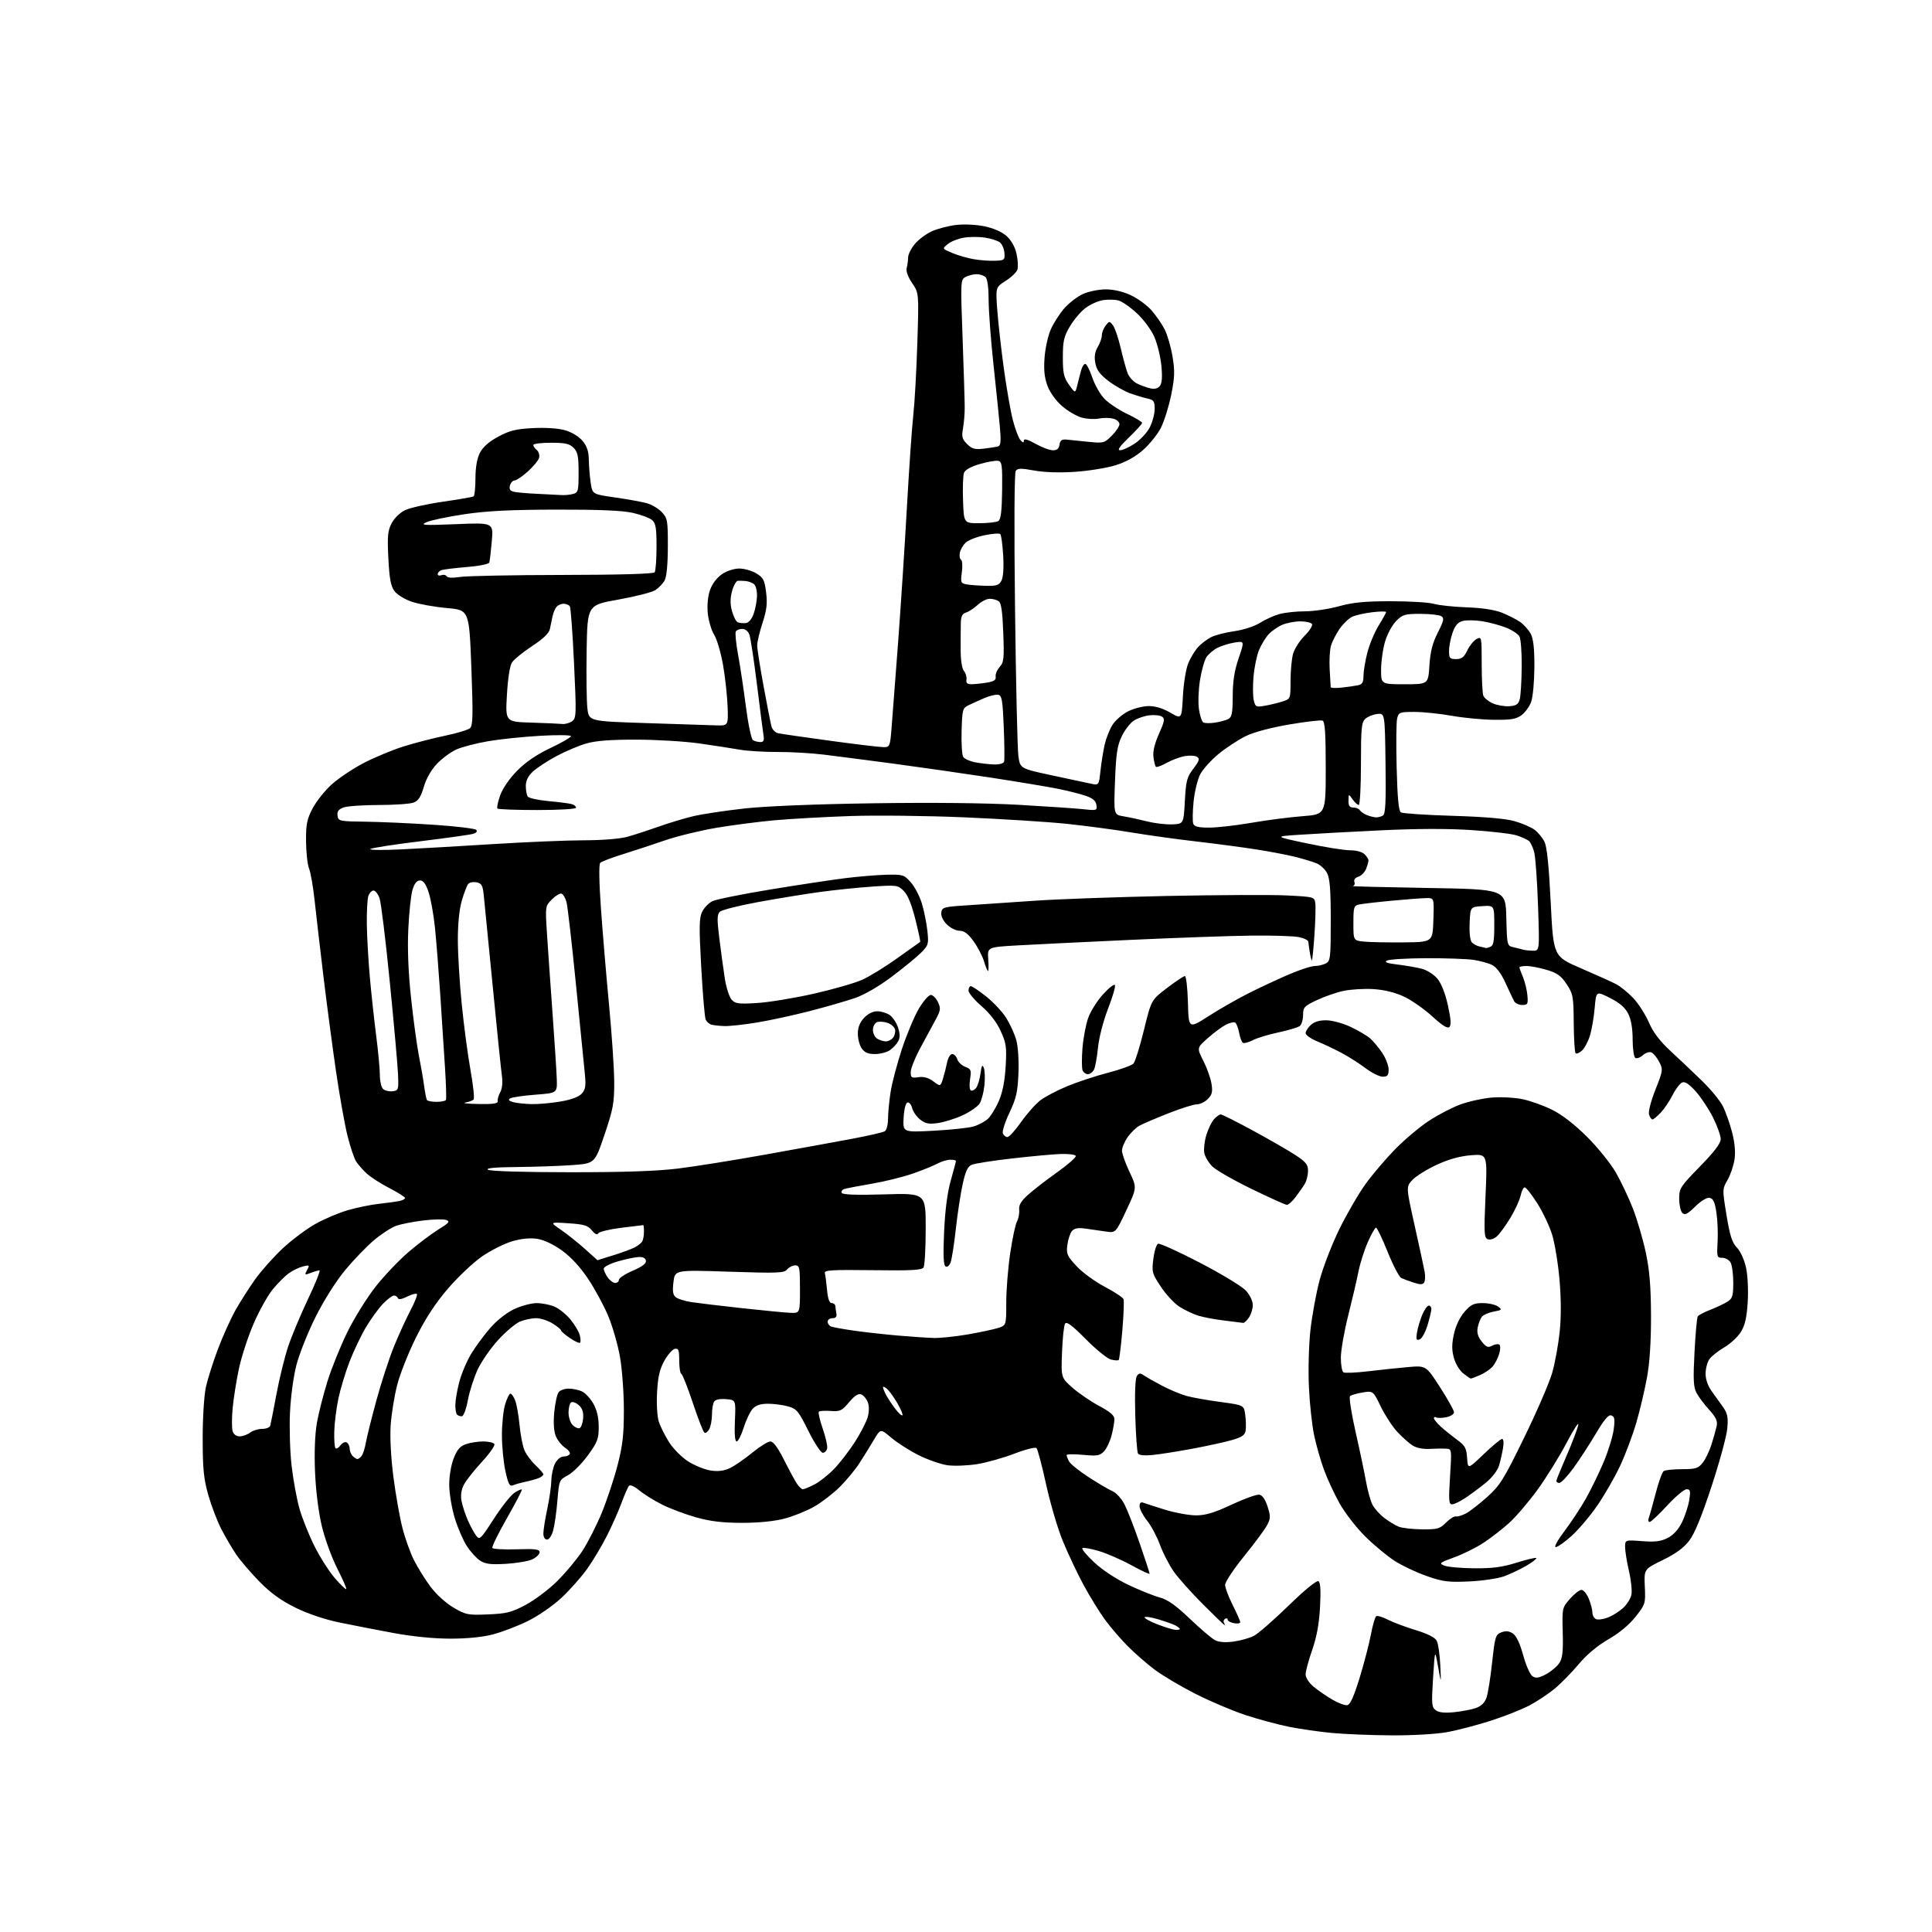 <?xml version="1.0" encoding="UTF-8" standalone="no"?>
<svg 
  version="1.1" 
  xmlns="http://www.w3.org/2000/svg" 
  xmlns:xlink="http://www.w3.org/1999/xlink" 
  xmlns:svg="http://www.w3.org/2000/svg"
  xmlns:rdf="http://www.w3.org/1999/02/22-rdf-syntax-ns#"
  xmlns:cc="http://creativecommons.org/ns#"
  xmlns:dc="http://purl.org/dc/elements/1.1/"
  viewBox="0 0 768 768"
  width="768"
  height="768"
>
<style>svg {background-color: white; }</style>"
<path stroke="none" fill="black" fill-rule="evenodd" d="M553.00,689.83C545.02,689.77 534.45,689.35 529.50,688.88C524.55,688.42 516.90,687.32 512.50,686.45C508.10,685.57 500.23,683.45 495.00,681.73C489.77,680.00 480.77,676.17 475.00,673.22C469.23,670.27 462.02,665.99 459.00,663.72C455.98,661.45 451.23,657.32 448.45,654.54C445.68,651.77 441.56,647.00 439.31,643.94C437.05,640.87 433.17,634.57 430.68,629.94C428.19,625.30 424.50,617.49 422.49,612.60C420.47,607.70 417.49,597.58 415.85,590.10C414.21,582.62 412.49,576.11 412.03,575.64C411.56,575.17 407.63,576.15 403.23,577.85C398.86,579.54 392.18,581.41 388.39,582.02C384.60,582.62 379.33,582.82 376.68,582.46C374.02,582.09 368.84,580.29 365.17,578.45C361.49,576.61 356.58,573.47 354.25,571.48C350.03,567.87 350.03,567.87 347.26,572.55C345.74,575.12 343.18,579.27 341.56,581.75C339.95,584.24 336.49,588.42 333.87,591.03C331.26,593.64 326.69,597.17 323.73,598.87C320.76,600.57 315.45,602.72 311.92,603.65C307.84,604.73 301.67,605.35 295.00,605.35C287.24,605.35 282.47,604.78 276.70,603.17C272.41,601.96 266.29,599.66 263.10,598.05C259.91,596.44 255.85,593.91 254.09,592.42C252.28,590.90 250.52,590.11 250.06,590.61C249.61,591.10 248.30,594.08 247.14,597.24C245.98,600.39 243.40,606.24 241.40,610.24C239.40,614.23 235.83,620.23 233.46,623.57C231.09,626.91 226.42,632.17 223.08,635.26C219.72,638.38 213.77,642.47 209.75,644.43C205.76,646.38 199.57,648.75 196.00,649.69C191.85,650.78 185.71,651.39 179.00,651.39C172.44,651.38 164.00,650.55 156.50,649.16C149.90,647.94 140.22,646.06 135.00,644.98C129.11,643.77 122.44,641.52 117.45,639.07C111.71,636.24 107.61,633.28 103.14,628.72C99.69,625.20 95.52,620.34 93.88,617.91C92.23,615.49 89.57,610.93 87.96,607.80C86.34,604.66 84.02,598.59 82.80,594.30C80.98,587.89 80.58,583.91 80.57,572.00C80.55,563.84 81.11,554.87 81.83,551.50C82.54,548.20 84.73,541.28 86.69,536.12C88.65,530.96 91.81,524.00 93.70,520.64C95.60,517.29 99.10,511.82 101.48,508.48C103.86,505.14 108.76,499.65 112.37,496.27C115.97,492.90 121.84,488.51 125.40,486.52C128.97,484.52 134.83,482.05 138.43,481.02C142.04,479.99 147.57,478.86 150.74,478.52C153.91,478.18 157.51,477.68 158.75,477.43C159.99,477.17 161.00,476.63 161.00,476.23C160.99,475.83 158.18,474.04 154.75,472.27C151.31,470.49 147.26,467.88 145.74,466.47C144.22,465.06 142.34,462.91 141.56,461.70C140.78,460.49 139.24,455.90 138.14,451.50C137.04,447.10 134.99,435.62 133.59,426.00C132.18,416.38 129.92,399.27 128.56,388.00C127.20,376.73 125.62,363.15 125.05,357.83C124.48,352.50 123.50,346.88 122.87,345.33C122.24,343.77 121.70,338.90 121.66,334.50C121.60,327.71 121.99,325.73 124.24,321.39C125.70,318.58 129.15,314.25 131.91,311.77C134.67,309.29 140.43,305.45 144.71,303.23C149.00,301.02 156.10,298.08 160.50,296.70C164.90,295.32 172.32,293.41 177.00,292.44C181.68,291.47 186.11,290.12 186.87,289.44C187.99,288.41 188.08,284.21 187.37,265.35C186.50,242.50 186.50,242.50 177.64,241.71C172.77,241.27 166.51,240.15 163.72,239.21C160.87,238.24 157.84,236.39 156.79,234.95C155.34,232.99 154.79,230.01 154.38,221.95C153.93,213.10 154.13,210.97 155.68,208.00C156.71,206.01 159.01,203.77 161.00,202.81C162.93,201.87 169.68,200.36 176.00,199.45C182.32,198.53 187.84,197.58 188.25,197.33C188.66,197.09 189.00,193.87 189.00,190.19C189.00,185.81 189.61,182.31 190.75,180.05C191.92,177.73 194.31,175.61 198.00,173.61C202.50,171.16 205.00,170.54 211.76,170.18C216.75,169.92 221.82,170.25 224.54,171.01C227.24,171.77 230.05,173.46 231.53,175.21C233.35,177.38 234.02,179.39 234.07,182.83C234.11,185.40 234.45,189.52 234.82,191.98C235.50,196.46 235.50,196.46 244.39,197.73C249.29,198.43 254.94,199.45 256.96,199.99C258.98,200.53 261.73,202.14 263.07,203.57C265.35,206.00 265.50,206.86 265.48,217.33C265.46,224.42 264.99,229.32 264.19,230.75C263.50,231.99 261.85,233.71 260.53,234.57C259.21,235.44 252.59,237.13 245.81,238.34C233.50,240.53 233.50,240.53 233.20,258.51C233.03,268.41 233.17,278.80 233.50,281.60C234.11,286.70 234.11,286.70 256.80,287.44C269.29,287.85 281.75,288.25 284.50,288.34C289.50,288.50 289.50,288.50 289.24,281.00C289.10,276.88 288.30,269.48 287.46,264.57C286.62,259.65 285.02,254.15 283.90,252.34C282.78,250.52 281.63,246.67 281.35,243.77C281.04,240.51 281.39,236.97 282.26,234.50C283.12,232.08 284.99,229.61 286.99,228.25C288.91,226.94 291.80,226.00 293.90,226.00C295.88,226.01 298.93,226.88 300.67,227.94C303.43,229.62 303.93,230.60 304.54,235.49C305.09,239.91 304.79,242.49 303.12,247.58C301.96,251.13 301.00,255.17 301.00,256.55C301.00,257.93 302.13,265.17 303.51,272.63C304.89,280.10 306.28,287.29 306.62,288.61C306.96,289.97 308.15,291.22 309.36,291.48C310.54,291.73 319.84,293.08 330.04,294.47C340.24,295.86 349.75,297.00 351.18,297.00C353.72,297.00 353.81,296.77 354.42,289.25C354.77,284.99 355.93,269.80 357.00,255.50C358.07,241.20 359.66,216.90 360.52,201.50C361.38,186.10 362.52,169.68 363.05,165.00C363.58,160.32 364.30,147.50 364.65,136.50C365.29,116.50 365.29,116.50 362.59,112.53C360.91,110.06 360.09,107.78 360.43,106.53C360.73,105.41 360.98,103.52 360.99,102.33C360.99,101.13 362.22,98.70 363.72,96.92C365.21,95.15 368.28,92.88 370.55,91.88C372.81,90.88 377.12,89.77 380.12,89.42C383.23,89.05 388.09,89.29 391.38,89.97C394.98,90.72 398.29,92.18 400.14,93.84C402.00,95.51 403.47,98.13 404.08,100.87C404.62,103.27 404.79,106.10 404.45,107.15C404.12,108.21 402.02,110.22 399.80,111.63C395.76,114.18 395.76,114.18 396.44,123.34C396.82,128.38 397.99,138.80 399.04,146.50C400.10,154.20 401.71,163.43 402.63,167.00C403.55,170.57 404.91,174.16 405.65,174.96C406.67,176.07 407.00,176.11 407.00,175.13C407.00,174.25 408.49,174.66 411.63,176.41C414.17,177.84 417.29,179.00 418.56,179.00C420.18,179.00 420.95,178.34 421.18,176.75C421.43,175.02 422.08,174.56 424.00,174.75C425.38,174.88 429.29,175.28 432.69,175.63C438.64,176.24 439.01,176.14 441.94,173.21C443.63,171.53 445.00,169.45 445.00,168.60C445.00,167.74 443.86,166.75 442.46,166.40C441.07,166.05 438.53,166.04 436.83,166.38C435.12,166.73 432.08,166.56 430.06,166.02C428.04,165.47 424.54,163.44 422.28,161.50C419.84,159.42 417.46,156.15 416.44,153.49C415.20,150.22 414.86,147.17 415.22,142.24C415.48,138.51 416.60,133.43 417.71,130.93C418.81,128.44 421.23,124.66 423.10,122.54C424.96,120.42 428.29,117.87 430.49,116.86C432.70,115.86 436.75,115.04 439.50,115.03C442.66,115.02 446.34,115.88 449.51,117.35C452.26,118.63 455.97,121.34 457.75,123.37C459.53,125.40 461.88,128.80 462.97,130.94C464.06,133.08 465.47,137.95 466.10,141.76C467.06,147.56 466.97,150.05 465.56,157.00C464.63,161.57 462.80,167.43 461.49,170.03C460.17,172.62 456.98,176.61 454.40,178.88C451.30,181.60 447.56,183.67 443.41,184.96C439.94,186.03 432.70,187.20 427.31,187.56C421.17,187.97 415.11,187.77 411.10,187.04C405.91,186.08 404.53,186.11 403.78,187.18C403.21,187.98 403.10,209.52 403.49,242.00C403.84,271.43 404.44,297.75 404.82,300.49C405.50,305.49 405.50,305.49 418.00,308.18C424.88,309.66 431.92,311.17 433.67,311.53C436.83,312.19 436.83,312.19 437.46,306.35C437.81,303.13 438.56,298.48 439.12,296.00C439.69,293.52 441.06,290.02 442.18,288.22C443.29,286.41 446.07,283.98 448.35,282.81C450.63,281.64 454.36,280.68 456.63,280.67C459.29,280.67 462.35,281.60 465.24,283.30C469.73,285.93 469.73,285.93 470.23,276.71C470.52,271.41 471.44,265.81 472.41,263.51C473.34,261.32 475.09,258.47 476.30,257.17C477.51,255.87 479.80,254.14 481.38,253.31C482.97,252.49 487.14,251.40 490.65,250.91C494.34,250.38 498.64,248.99 500.85,247.59C502.95,246.27 506.43,244.70 508.58,244.10C510.74,243.50 515.32,243.01 518.76,243.01C522.21,243.00 528.27,242.10 532.24,241.00C537.82,239.45 542.53,239.00 552.99,239.00C560.43,239.00 568.09,239.47 570.01,240.04C571.93,240.61 577.77,241.23 583.00,241.42C589.05,241.63 594.13,242.41 597.00,243.54C599.48,244.53 602.74,246.19 604.27,247.24C605.79,248.30 607.70,250.45 608.52,252.03C609.56,254.05 609.98,257.95 609.94,265.20C609.91,270.87 609.35,277.03 608.69,278.91C608.04,280.78 606.31,283.19 604.86,284.27C602.71,285.86 600.69,286.20 593.86,286.13C589.26,286.08 581.67,285.36 577.00,284.52C572.33,283.69 565.70,283.00 562.27,283.00C556.41,283.00 556.00,283.15 555.39,285.57C555.04,286.98 554.95,295.79 555.19,305.15C555.51,317.43 555.99,322.37 556.90,322.94C557.60,323.37 566.80,323.98 577.34,324.30C589.91,324.67 598.38,325.39 601.97,326.40C604.97,327.24 608.57,328.78 609.97,329.81C611.36,330.84 613.15,332.99 613.94,334.59C614.94,336.60 615.71,344.11 616.44,358.84C617.50,380.19 617.50,380.19 628.50,384.93C634.55,387.54 640.85,390.38 642.50,391.25C644.15,392.12 647.15,394.56 649.17,396.67C651.19,398.78 654.00,403.13 655.41,406.34C657.21,410.45 659.80,413.87 664.11,417.84C667.48,420.95 673.07,426.25 676.52,429.60C679.98,432.96 683.72,437.48 684.83,439.66C685.94,441.84 687.59,446.50 688.51,450.02C689.60,454.25 689.94,457.95 689.49,460.92C689.12,463.40 687.87,467.07 686.72,469.07C684.64,472.68 684.64,472.83 686.32,483.06C687.66,491.26 688.52,493.94 690.47,495.97C691.90,497.46 693.40,500.78 694.09,503.97C694.75,507.04 695.03,513.01 694.74,517.66C694.36,523.75 693.66,526.82 692.03,529.46C690.82,531.42 687.83,534.19 685.40,535.61C682.96,537.04 680.30,539.16 679.48,540.33C678.67,541.49 678.00,544.08 678.00,546.07C678.00,548.36 678.92,550.96 680.48,553.10C681.85,554.97 683.90,557.85 685.05,559.50C686.74,561.94 687.03,563.52 686.61,567.94C686.34,570.93 683.53,581.24 680.37,590.84C676.48,602.70 673.64,609.63 671.52,612.41C669.36,615.26 666.15,617.61 660.97,620.14C653.52,623.77 653.52,623.77 653.84,630.69C654.15,637.46 654.07,637.73 650.16,642.68C647.63,645.88 643.65,649.19 639.38,651.64C635.01,654.15 630.82,657.66 627.55,661.54C624.77,664.85 620.49,669.22 618.03,671.25C615.58,673.29 611.08,676.28 608.03,677.90C604.99,679.52 598.00,682.29 592.50,684.05C587.00,685.81 579.13,687.86 575.00,688.59C570.76,689.35 561.19,689.89 553.00,689.83zM578.00,680.63C581.02,680.32 584.93,679.58 586.68,678.97C588.81,678.22 590.20,676.86 590.91,674.84C591.49,673.18 592.50,666.87 593.15,660.82C594.27,650.55 594.51,649.76 596.81,648.88C598.58,648.21 599.88,648.34 601.39,649.34C602.77,650.25 604.19,653.25 605.50,658.01C606.62,662.09 608.26,665.77 609.24,666.38C610.57,667.22 611.81,667.02 614.61,665.51C616.61,664.43 618.97,662.44 619.86,661.09C621.12,659.17 621.42,656.49 621.21,648.88C620.96,639.22 620.98,639.09 624.08,635.56C625.80,633.60 627.86,632.00 628.65,632.00C629.45,632.00 630.75,633.56 631.55,635.47C632.35,637.38 633.00,639.86 633.00,641.00C633.00,642.13 633.68,643.32 634.52,643.65C635.35,643.97 637.49,643.65 639.27,642.95C641.05,642.25 643.72,640.56 645.20,639.20C646.69,637.84 648.17,635.49 648.50,633.99C648.83,632.48 648.40,628.24 647.55,624.57C646.70,620.89 646.00,616.58 646.00,615.00C646.00,612.12 646.00,612.12 652.75,612.63C658.05,613.02 660.25,612.74 663.00,611.32C665.30,610.12 667.25,607.95 668.67,605.00C669.87,602.52 671.14,598.59 671.51,596.25C672.08,592.63 671.92,592.00 670.44,592.00C669.48,592.00 666.00,594.92 662.70,598.50C659.41,602.08 656.28,605.00 655.75,605.00C655.22,605.00 655.08,604.24 655.44,603.30C655.80,602.37 657.02,597.98 658.17,593.55C659.31,589.12 660.75,585.17 661.37,584.77C661.99,584.36 665.28,584.02 668.68,584.02C674.10,584.00 675.10,583.69 676.87,581.44C677.97,580.04 679.54,576.77 680.35,574.19C681.16,571.61 682.08,568.33 682.39,566.91C682.83,564.89 682.18,563.45 679.42,560.41C677.47,558.26 675.21,555.24 674.39,553.70C673.17,551.41 673.02,548.45 673.59,537.53C673.97,530.18 674.56,523.76 674.89,523.26C675.23,522.77 677.52,521.57 680.00,520.61C682.48,519.64 685.51,518.20 686.75,517.40C688.68,516.16 689.00,515.08 689.00,509.91C689.00,506.59 688.53,503.00 687.96,501.93C687.40,500.87 685.91,500.00 684.67,500.00C682.52,500.00 682.42,499.68 682.77,493.75C682.97,490.31 682.76,485.03 682.30,482.01C681.68,477.86 681.03,476.44 679.63,476.17C678.51,475.95 676.24,477.31 673.89,479.61C670.78,482.65 669.75,483.15 668.75,482.15C668.06,481.46 667.50,478.93 667.50,476.52C667.50,472.39 667.96,471.68 675.75,463.70C681.56,457.74 684.00,454.52 684.00,452.78C684.00,451.43 682.64,447.59 680.97,444.25C679.30,440.92 676.23,436.27 674.15,433.92C671.54,430.98 669.85,429.84 668.73,430.28C667.83,430.62 666.12,432.84 664.94,435.20C663.75,437.57 661.62,440.74 660.20,442.25C658.79,443.76 657.29,445.00 656.88,445.00C656.47,445.00 655.86,444.13 655.52,443.07C655.17,441.95 656.23,437.78 658.04,433.19C661.08,425.51 661.13,425.15 659.54,422.08C658.64,420.33 657.23,418.64 656.41,418.33C655.59,418.01 654.07,418.53 653.03,419.48C651.98,420.42 650.65,420.90 650.06,420.54C649.48,420.18 649.00,416.87 649.00,413.19C649.00,408.82 648.39,405.28 647.25,403.00C646.02,400.53 643.88,398.68 640.00,396.71C634.50,393.92 634.50,393.92 633.91,400.71C633.59,404.44 632.73,409.41 632.01,411.73C631.28,414.06 629.86,416.72 628.84,417.64C627.82,418.57 626.69,419.02 626.33,418.66C625.96,418.30 625.63,412.91 625.58,406.68C625.51,396.09 625.32,395.09 622.76,391.22C620.55,387.88 619.03,386.79 614.83,385.54C611.98,384.69 608.37,384.00 606.82,384.00C605.27,384.00 604.00,384.24 604.00,384.53C604.00,384.82 604.64,386.58 605.41,388.44C606.19,390.30 606.98,393.55 607.16,395.66C607.47,399.14 607.27,399.50 605.11,399.50C603.79,399.50 602.35,398.82 601.90,398.00C601.45,397.18 599.90,393.91 598.46,390.73C596.80,387.07 594.87,384.47 593.17,383.61C591.70,382.87 588.32,381.94 585.65,381.55C582.98,381.17 574.52,380.87 566.84,380.90C559.17,380.94 552.18,381.36 551.31,381.85C550.18,382.48 551.41,382.94 555.61,383.43C558.85,383.82 563.15,384.56 565.18,385.09C567.20,385.61 569.98,387.38 571.36,389.01C572.93,390.89 574.49,394.80 575.55,399.58C576.74,404.95 576.93,407.47 576.17,408.23C575.42,408.98 573.41,407.75 569.30,403.98C566.11,401.06 561.02,397.53 558.00,396.12C554.42,394.47 550.19,393.44 545.86,393.18C542.21,392.96 536.89,393.29 534.04,393.90C531.19,394.51 526.41,396.17 523.43,397.58C518.47,399.92 518.00,400.43 518.00,403.45C518.00,405.27 517.42,407.23 516.72,407.82C516.01,408.40 512.23,409.55 508.31,410.37C504.39,411.19 499.78,412.58 498.06,413.47C496.35,414.36 494.56,414.84 494.08,414.55C493.61,414.26 492.93,412.46 492.57,410.55C492.22,408.63 491.50,406.81 490.99,406.49C490.48,406.18 488.80,406.57 487.27,407.36C485.73,408.15 482.51,410.55 480.11,412.68C475.74,416.56 475.74,416.56 478.35,421.70C479.78,424.52 481.24,428.62 481.59,430.81C482.10,434.05 481.83,435.17 480.11,436.89C478.95,438.05 476.97,439.00 475.72,439.00C474.46,439.00 469.40,440.60 464.47,442.55C459.53,444.50 454.38,446.70 453.00,447.45C451.62,448.19 449.49,450.26 448.25,452.05C447.01,453.83 446.00,456.24 446.00,457.40C446.00,458.55 447.34,462.34 448.98,465.81C451.97,472.11 451.97,472.11 447.73,481.13C443.50,490.15 443.50,490.15 439.50,489.54C437.30,489.21 433.67,488.69 431.44,488.38C428.49,487.98 427.04,488.25 426.10,489.38C425.40,490.23 424.58,492.69 424.29,494.86C423.82,498.41 424.17,499.22 427.91,503.28C430.19,505.76 435.22,509.44 439.09,511.48C442.96,513.51 446.35,515.75 446.62,516.44C446.88,517.14 446.67,522.76 446.14,528.93C445.61,535.11 444.96,540.37 444.70,540.63C444.45,540.89 443.06,540.80 441.62,540.44C440.18,540.08 435.67,536.42 431.61,532.32C426.17,526.83 423.99,525.20 423.38,526.17C422.92,526.90 422.38,532.03 422.17,537.57C421.79,547.64 421.79,547.64 426.35,551.66C428.86,553.87 433.63,557.12 436.96,558.90C441.26,561.19 443.00,562.69 443.00,564.12C443.00,565.22 442.51,568.08 441.90,570.47C441.30,572.87 439.95,575.75 438.90,576.88C437.22,578.68 436.21,578.85 430.50,578.32C426.92,577.98 424.00,578.03 424.00,578.42C424.00,578.81 424.44,579.96 424.98,580.96C425.52,581.97 429.01,584.77 432.73,587.18C436.45,589.60 440.72,592.10 442.21,592.75C443.73,593.40 445.85,595.74 447.04,598.07C448.20,600.35 450.92,607.34 453.08,613.60C455.23,619.86 457.00,625.25 457.00,625.58C457.00,625.91 453.72,624.38 449.71,622.18C445.70,619.98 439.81,617.42 436.63,616.50C433.45,615.57 430.58,615.09 430.24,615.43C429.90,615.77 432.03,618.31 434.98,621.07C438.14,624.04 443.65,627.68 448.42,629.95C452.86,632.07 458.48,634.33 460.89,634.98C464.14,635.85 467.28,638.05 472.92,643.42C477.11,647.42 481.61,651.26 482.91,651.95C484.48,652.79 486.97,653.00 490.30,652.56C493.06,652.19 496.70,651.17 498.41,650.30C500.11,649.42 506.32,644.01 512.22,638.27C518.70,631.97 523.40,628.13 524.10,628.56C524.91,629.06 525.09,632.17 524.73,638.89C524.36,645.57 523.40,650.77 521.60,655.93C520.17,660.01 519.00,664.36 519.00,665.59C519.00,666.86 520.33,668.94 522.09,670.42C523.79,671.85 527.15,674.17 529.56,675.59C531.97,677.00 534.69,678.01 535.60,677.83C536.74,677.60 538.24,674.25 540.47,666.98C542.24,661.20 544.26,653.43 544.96,649.72C545.66,646.01 546.61,642.74 547.08,642.45C547.55,642.16 549.64,642.80 551.73,643.86C553.82,644.93 558.79,646.79 562.78,648.00C567.45,649.42 570.42,650.92 571.10,652.19C571.69,653.29 572.33,657.63 572.53,661.84C572.89,669.50 572.89,669.50 571.65,662.50C570.40,655.50 570.40,655.50 569.67,666.99C569.01,677.36 569.11,678.61 570.72,679.83C571.95,680.76 574.20,681.00 578.00,680.63zM467.25,647.89C468.21,647.95 469.00,647.79 469.00,647.54C469.00,647.28 468.21,646.65 467.25,646.14C466.29,645.63 463.14,644.51 460.25,643.66C457.36,642.81 455.00,642.48 455.00,642.93C455.00,643.38 457.36,644.66 460.25,645.76C463.14,646.87 466.29,647.83 467.25,647.89zM486.79,646.00C486.61,646.00 482.75,642.29 478.22,637.75C473.68,633.21 468.46,627.37 466.63,624.78C464.79,622.18 462.32,617.40 461.14,614.15C459.95,610.91 457.64,606.56 455.99,604.49C454.35,602.42 453.00,599.84 453.00,598.76C453.00,597.40 453.48,596.97 454.53,597.37C455.38,597.70 459.31,598.96 463.28,600.18C467.25,601.39 472.75,602.39 475.50,602.38C479.29,602.37 482.72,601.33 489.64,598.09C494.67,595.74 499.62,593.97 500.64,594.16C501.83,594.39 503.00,596.10 503.89,598.91C505.13,602.83 505.10,603.65 503.61,606.41C502.69,608.11 498.58,613.65 494.47,618.72C490.36,623.79 487.00,628.87 487.00,630.00C487.00,631.13 488.35,634.73 490.00,638.00C491.65,641.27 493.00,644.34 493.00,644.83C493.00,645.32 491.88,645.51 490.50,645.24C489.12,644.98 488.00,644.34 488.00,643.82C488.00,643.31 487.54,643.16 486.98,643.51C486.42,643.86 486.23,644.56 486.54,645.07C486.86,645.58 486.97,646.00 486.79,646.00zM194.00,641.75C201.39,641.44 203.35,640.95 208.98,637.95C212.55,636.05 218.19,631.80 221.52,628.50C224.86,625.20 229.35,619.80 231.51,616.50C233.67,613.20 237.12,606.42 239.18,601.44C241.23,596.45 244.06,587.96 245.46,582.58C247.51,574.66 248.00,570.42 248.00,560.52C248.00,553.78 247.31,544.31 246.47,539.49C245.63,534.67 243.53,527.34 241.82,523.21C240.10,519.08 236.48,512.40 233.78,508.36C230.59,503.60 226.92,499.62 223.33,497.05C219.91,494.60 216.16,492.85 213.50,492.45C210.71,492.03 207.24,492.37 203.64,493.42C200.58,494.31 195.25,496.97 191.79,499.33C188.33,501.69 182.23,507.42 178.23,512.06C173.17,517.92 169.28,523.84 165.45,531.49C162.43,537.55 159.03,546.10 157.90,550.50C156.77,554.90 155.60,562.10 155.30,566.50C154.97,571.36 155.40,579.46 156.39,587.14C157.29,594.09 158.89,603.16 159.95,607.29C161.00,611.43 163.07,617.21 164.54,620.15C166.02,623.09 168.98,627.86 171.14,630.75C173.41,633.78 177.26,637.28 180.28,639.05C185.19,641.92 186.01,642.09 194.00,641.75zM137.64,631.69C137.86,631.47 136.26,627.80 134.08,623.53C131.90,619.27 129.13,611.67 127.93,606.64C126.60,601.06 125.55,592.68 125.23,585.13C124.91,577.37 125.19,570.11 125.97,565.63C126.66,561.71 128.56,554.23 130.20,549.00C131.83,543.77 135.41,534.96 138.14,529.40C140.88,523.85 145.95,515.72 149.41,511.33C152.88,506.95 158.81,500.74 162.60,497.52C166.39,494.31 171.70,490.32 174.39,488.66C178.51,486.13 178.99,485.54 177.39,484.96C176.35,484.59 172.26,484.67 168.29,485.15C164.33,485.63 159.49,486.58 157.54,487.26C155.59,487.94 151.59,490.52 148.66,493.00C145.73,495.48 140.56,500.84 137.18,504.92C133.56,509.29 128.75,516.91 125.49,523.42C122.44,529.51 119.01,538.10 117.86,542.50C116.66,547.11 115.56,555.21 115.27,561.62C114.99,567.73 115.28,577.26 115.93,582.79C116.57,588.32 117.97,595.91 119.03,599.67C120.09,603.43 122.76,610.10 124.95,614.50C127.14,618.90 130.80,624.66 133.08,627.30C135.37,629.94 137.42,631.91 137.64,631.69zM584.00,628.65C575.70,629.02 573.57,628.75 567.16,626.51C563.13,625.10 557.42,622.41 554.47,620.53C551.53,618.64 546.24,614.27 542.73,610.80C539.20,607.32 534.61,601.39 532.47,597.56C530.35,593.74 527.55,587.69 526.25,584.11C524.95,580.53 523.21,574.43 522.39,570.55C521.56,566.67 520.63,558.10 520.32,551.50C520.00,544.83 520.26,534.80 520.89,528.94C521.53,523.13 523.17,514.13 524.55,508.94C525.93,503.75 529.49,494.55 532.46,488.50C535.43,482.45 540.15,474.35 542.95,470.50C545.74,466.65 551.06,460.42 554.76,456.66C558.47,452.90 564.42,447.90 568.00,445.55C571.58,443.19 577.20,440.27 580.50,439.05C583.80,437.84 589.42,436.60 593.00,436.30C596.57,436.00 602.07,436.29 605.22,436.94C608.37,437.59 613.71,439.51 617.09,441.20C621.00,443.16 626.02,447.05 630.87,451.89C635.07,456.08 640.20,462.43 642.27,466.00C644.34,469.57 647.43,476.10 649.14,480.50C650.85,484.90 653.14,492.77 654.25,498.00C655.74,505.07 656.26,511.46 656.30,523.00C656.33,533.19 655.79,541.58 654.72,547.50C653.82,552.45 651.91,560.55 650.48,565.49C649.04,570.44 646.13,578.19 644.01,582.72C641.89,587.25 637.79,594.36 634.91,598.53C632.03,602.70 627.45,608.11 624.73,610.55C622.01,613.00 619.18,615.00 618.43,615.00C617.66,615.00 619.18,612.23 621.97,608.54C624.65,604.99 628.51,599.12 630.54,595.50C632.57,591.87 635.69,585.42 637.49,581.16C639.28,576.91 641.07,571.14 641.45,568.35C642.02,564.22 641.86,563.16 640.58,562.67C639.42,562.23 637.82,564.09 634.44,569.78C631.92,574.03 627.91,580.20 625.52,583.50C623.13,586.80 620.57,589.50 619.84,589.50C619.10,589.50 618.59,589.05 618.71,588.50C618.82,587.95 620.67,583.45 622.81,578.50C624.96,573.55 627.01,568.15 627.37,566.50C627.73,564.85 625.65,568.01 622.76,573.52C619.87,579.03 614.62,587.48 611.11,592.30C607.59,597.13 602.53,603.04 599.86,605.44C597.19,607.84 592.64,611.37 589.75,613.27C586.86,615.18 581.63,617.78 578.12,619.05C572.25,621.18 571.93,621.44 574.12,622.35C575.43,622.90 580.77,623.38 586.00,623.42C593.30,623.48 597.20,622.97 602.86,621.19C606.90,619.92 610.42,619.09 610.68,619.35C610.94,619.61 609.19,620.97 606.80,622.38C604.40,623.79 600.42,625.67 597.97,626.58C595.51,627.48 589.23,628.41 584.00,628.65zM201.15,621.65C195.09,622.00 192.95,621.74 190.87,620.39C189.42,619.45 187.04,616.84 185.58,614.59C184.12,612.34 181.96,607.35 180.78,603.50C179.61,599.65 178.62,593.80 178.58,590.50C178.54,586.97 179.25,582.58 180.31,579.83C181.69,576.25 182.83,574.91 185.20,574.08C186.90,573.49 190.00,573.00 192.09,573.00C194.18,573.00 196.17,573.46 196.52,574.03C196.87,574.60 194.64,577.78 191.57,581.10C188.50,584.42 185.27,588.51 184.40,590.19C183.36,592.21 183.04,594.40 183.46,596.66C183.82,598.54 184.94,601.98 185.95,604.29C186.97,606.61 188.46,609.37 189.27,610.44C190.66,612.27 191.06,611.89 196.31,603.75C199.37,599.01 203.04,594.37 204.47,593.43C205.89,592.49 207.23,591.90 207.43,592.11C207.63,592.33 204.97,597.45 201.51,603.50C198.06,609.55 195.45,614.87 195.72,615.33C196.00,615.79 200.33,616.03 205.36,615.87C212.80,615.63 214.50,615.85 214.50,617.03C214.50,617.82 213.22,619.09 211.65,619.84C210.09,620.59 205.36,621.40 201.15,621.65zM217.46,612.00C216.58,612.00 216.00,611.03 216.00,609.57C216.00,608.23 216.70,603.84 217.55,599.82C218.41,595.79 219.13,590.70 219.17,588.50C219.20,586.30 219.86,583.26 220.64,581.75C221.44,580.20 222.89,579.00 223.97,579.00C225.02,579.00 226.15,578.57 226.47,578.04C226.80,577.52 225.97,576.37 224.63,575.50C223.30,574.62 221.64,572.55 220.96,570.91C220.15,568.95 219.93,565.63 220.33,561.34C220.67,557.73 221.46,554.15 222.10,553.38C222.73,552.62 224.52,552.00 226.08,552.00C227.63,552.00 230.00,552.50 231.33,553.10C232.66,553.71 234.70,555.91 235.87,557.99C237.31,560.55 238.00,563.52 238.00,567.19C238.00,571.99 237.51,573.27 233.67,578.55C231.29,581.82 227.75,585.36 225.80,586.41C222.31,588.29 222.25,588.42 221.59,596.41C221.23,600.86 220.48,606.19 219.92,608.25C219.35,610.42 218.31,612.00 217.46,612.00zM565.30,607.94C571.41,607.99 572.36,607.73 574.80,605.27C576.28,603.77 578.05,602.66 578.73,602.81C579.40,602.96 581.20,602.42 582.73,601.62C584.25,600.82 588.05,597.87 591.18,595.07C596.29,590.47 597.75,588.14 605.98,571.26C611.01,560.97 616.00,549.38 617.08,545.52C618.16,541.66 619.47,534.45 619.99,529.50C620.61,523.64 620.59,516.38 619.93,508.71C619.37,502.23 618.04,494.13 616.97,490.71C615.90,487.30 613.23,481.69 611.04,478.25C608.84,474.81 606.63,472.00 606.10,472.00C605.58,472.00 604.85,473.46 604.47,475.25C604.09,477.04 602.28,481.00 600.44,484.05C598.60,487.10 596.19,490.42 595.09,491.42C593.93,492.47 592.38,492.97 591.43,492.61C589.96,492.05 589.86,490.28 590.52,475.34C591.26,458.71 591.26,458.71 584.72,459.23C580.34,459.58 575.89,460.82 571.18,462.99C567.32,464.77 562.98,467.46 561.53,468.97C558.90,471.72 558.90,471.72 562.33,487.11C564.22,495.57 566.02,503.87 566.32,505.55C566.62,507.22 566.54,509.13 566.13,509.79C565.57,510.69 564.56,510.71 561.95,509.85C560.05,509.24 557.83,508.41 557.00,508.01C556.17,507.61 553.75,502.95 551.61,497.64C549.47,492.34 547.39,488.00 547.00,488.00C546.60,488.00 545.13,490.59 543.73,493.75C542.33,496.91 540.65,502.20 540.00,505.50C539.35,508.80 537.51,516.67 535.92,523.00C534.32,529.33 533.01,536.84 533.01,539.69C533.00,542.55 533.47,545.17 534.03,545.52C534.60,545.87 538.99,545.69 543.78,545.12C548.58,544.54 555.73,543.79 559.68,543.44C566.87,542.81 566.87,542.81 572.43,551.44C575.49,556.19 578.00,560.67 578.00,561.41C578.00,562.15 576.60,563.03 574.90,563.37C573.19,563.71 571.39,563.74 570.90,563.44C570.40,563.13 570.00,563.27 570.00,563.75C570.00,564.23 571.24,565.75 572.75,567.12C574.26,568.49 577.16,570.83 579.20,572.32C582.39,574.65 582.93,575.64 583.20,579.55C583.50,584.09 583.50,584.09 589.80,578.04C593.27,574.72 596.55,572.00 597.10,572.00C597.69,572.00 597.84,573.51 597.46,575.75C597.11,577.81 596.39,580.96 595.84,582.75C595.28,584.56 593.01,587.48 590.67,589.38C588.38,591.25 584.75,593.95 582.61,595.39C580.47,596.82 578.04,598.00 577.22,598.00C575.93,598.00 575.81,596.43 576.41,587.00C577.11,576.01 577.11,576.00 574.80,575.87C573.54,575.79 570.57,575.83 568.22,575.96C565.60,576.10 562.97,575.55 561.45,574.56C560.08,573.66 557.39,571.26 555.47,569.21C553.55,567.17 550.60,562.65 548.90,559.18C545.83,552.85 545.83,552.85 541.66,553.53C539.37,553.90 537.12,554.56 536.66,554.99C536.20,555.42 537.19,561.79 538.85,569.14C540.52,576.49 542.39,585.41 543.02,588.96C543.65,592.51 544.80,596.65 545.58,598.16C546.36,599.66 548.47,602.02 550.28,603.40C552.08,604.78 554.67,606.35 556.03,606.89C557.39,607.43 561.56,607.90 565.30,607.94zM319.15,592.00C319.66,592.00 321.75,591.14 323.79,590.08C325.83,589.03 329.37,586.22 331.65,583.83C333.94,581.45 337.65,576.62 339.90,573.11C342.15,569.59 344.41,565.16 344.94,563.27C345.52,561.14 345.53,558.90 344.96,557.39C344.45,556.05 343.27,554.66 342.35,554.30C341.17,553.85 339.72,554.79 337.51,557.42C334.67,560.80 333.93,561.15 330.22,560.88C327.94,560.72 325.82,560.84 325.50,561.17C325.18,561.49 325.87,564.50 327.03,567.87C328.20,571.23 329.00,574.77 328.81,575.74C328.62,576.71 327.84,577.50 327.07,577.50C326.30,577.50 323.72,573.59 321.34,568.80C317.40,560.87 316.69,560.01 313.26,559.06C311.19,558.48 307.61,558.01 305.29,558.01C302.37,558.00 300.51,558.61 299.23,559.99C298.21,561.08 296.59,564.46 295.64,567.49C294.68,570.52 293.42,573.00 292.84,573.00C292.15,573.00 291.90,570.12 292.14,564.75C292.50,556.50 292.50,556.50 288.60,556.18C286.16,555.98 284.39,556.35 283.87,557.18C283.41,557.91 283.02,560.22 283.02,562.32C283.01,564.41 282.53,567.01 281.95,568.09C281.37,569.17 280.51,569.81 280.03,569.52C279.55,569.22 277.48,563.92 275.43,557.74C273.38,551.56 271.32,546.35 270.85,546.17C270.38,545.98 270.00,543.59 270.00,540.84C270.00,536.64 269.72,535.91 268.26,536.19C267.31,536.37 265.42,538.52 264.07,540.97C262.20,544.37 261.52,547.35 261.19,553.58C260.94,558.27 261.25,563.23 261.91,565.22C262.54,567.13 264.39,570.79 266.01,573.36C267.64,575.93 271.06,579.35 273.62,580.97C276.17,582.59 280.18,584.20 282.52,584.56C285.48,585.00 287.81,584.71 290.15,583.60C291.99,582.72 295.98,579.98 299.00,577.50C302.02,575.03 305.27,573.00 306.23,573.00C307.39,573.00 309.19,575.41 311.62,580.23C313.62,584.21 315.93,588.49 316.75,589.73C317.56,590.98 318.65,592.00 319.15,592.00zM203.90,590.43C202.59,590.97 202.04,589.92 200.91,584.80C200.15,581.34 199.52,574.90 199.52,570.50C199.52,566.10 200.09,560.59 200.80,558.25C201.50,555.91 202.46,554.00 202.92,554.00C203.38,554.00 204.23,555.24 204.81,556.75C205.39,558.26 206.16,562.65 206.53,566.50C206.90,570.35 207.77,574.85 208.48,576.50C209.18,578.15 211.16,580.82 212.88,582.44C214.59,584.05 216.00,585.69 216.00,586.08C216.00,586.47 215.21,587.12 214.25,587.52C213.29,587.92 210.93,588.59 209.00,589.00C207.07,589.41 204.78,590.05 203.90,590.43zM142.08,580.00C142.45,580.00 143.20,579.44 143.75,578.75C144.29,578.06 145.05,575.70 145.43,573.50C145.81,571.30 147.72,563.65 149.67,556.50C151.62,549.35 154.79,539.67 156.71,535.00C158.63,530.33 161.58,523.90 163.25,520.73C164.93,517.56 166.03,514.70 165.71,514.38C165.39,514.06 163.64,514.53 161.83,515.44C159.76,516.47 158.40,516.69 158.18,516.04C157.99,515.47 157.28,515.00 156.61,515.00C155.94,515.00 153.98,516.46 152.26,518.25C150.54,520.04 147.52,524.18 145.56,527.45C143.60,530.72 140.64,536.91 138.98,541.20C137.32,545.50 135.32,552.12 134.52,555.92C133.72,559.71 132.98,565.56 132.88,568.92C132.78,572.28 133.00,575.33 133.36,575.69C133.72,576.06 134.62,575.53 135.36,574.52C136.09,573.52 137.21,573.01 137.85,573.41C138.48,573.80 139.00,574.90 139.00,575.86C139.00,576.82 139.54,578.14 140.20,578.80C140.86,579.46 141.70,580.00 142.08,580.00zM458.28,578.37C454.98,578.71 452.80,578.49 452.37,577.79C451.99,577.17 451.50,570.33 451.28,562.59C451.04,553.92 451.28,547.92 451.92,547.00C452.75,545.78 453.27,545.73 454.72,546.74C455.70,547.43 458.99,549.29 462.03,550.89C465.06,552.49 469.47,554.32 471.82,554.95C474.16,555.58 480.23,556.65 485.29,557.33C494.50,558.56 494.50,558.56 495.01,562.53C495.30,564.71 495.36,567.52 495.15,568.76C494.85,570.51 493.61,571.34 489.63,572.47C486.81,573.27 479.77,574.81 474.00,575.89C468.23,576.96 461.15,578.08 458.28,578.37zM95.32,570.97C96.52,570.95 98.37,570.28 99.44,569.47C100.51,568.66 102.66,568.00 104.22,568.00C105.78,568.00 107.22,567.44 107.42,566.75C107.62,566.06 108.74,560.37 109.91,554.10C111.09,547.82 113.19,539.29 114.59,535.14C115.98,530.99 119.54,522.51 122.49,516.29C125.45,510.08 127.47,505.00 127.00,505.00C126.52,505.00 124.96,505.44 123.54,505.99C121.10,506.91 121.01,506.84 122.08,504.85C123.14,502.87 123.03,502.78 120.42,503.43C118.88,503.82 116.37,505.03 114.84,506.12C113.31,507.21 110.42,510.09 108.42,512.53C106.42,514.97 102.99,521.13 100.80,526.22C98.60,531.31 95.99,539.31 94.99,543.99C93.99,548.67 92.87,555.73 92.49,559.67C92.12,563.61 92.11,567.77 92.47,568.92C92.88,570.21 93.97,570.99 95.32,570.97zM230.37,567.72C230.99,567.51 231.63,565.78 231.80,563.87C232.01,561.41 231.52,559.88 230.11,558.60C229.02,557.61 227.65,557.10 227.06,557.46C226.48,557.82 226.00,559.63 226.00,561.49C226.00,563.34 226.73,565.58 227.62,566.47C228.50,567.36 229.74,567.92 230.37,567.72zM183.55,563.00C182.88,563.00 182.03,562.70 181.67,562.33C181.30,561.97 181.00,560.26 181.00,558.54C181.00,556.83 181.69,552.74 182.54,549.46C183.39,546.18 185.52,541.12 187.27,538.22C189.02,535.32 192.47,530.64 194.93,527.83C197.58,524.80 201.45,521.77 204.45,520.37C207.23,519.08 211.20,518.02 213.28,518.01C215.36,518.00 218.55,518.62 220.36,519.38C222.17,520.13 225.05,522.44 226.75,524.51C228.46,526.58 230.13,529.39 230.48,530.76C230.82,532.12 230.86,533.47 230.57,533.76C230.28,534.05 228.46,533.21 226.53,531.89C224.60,530.58 223.01,529.20 223.01,528.83C223.00,528.46 221.48,527.23 219.63,526.08C217.78,524.94 214.84,524.00 213.10,524.00C211.36,524.00 208.48,524.61 206.71,525.35C204.93,526.09 201.05,529.35 198.08,532.60C195.11,535.84 191.45,541.10 189.95,544.27C188.45,547.45 186.67,552.96 186.00,556.52C185.29,560.29 184.26,563.00 183.55,563.00zM358.72,562.61C359.01,562.32 358.09,560.12 356.68,557.72C355.27,555.31 353.41,552.76 352.56,552.05C351.70,551.34 351.00,551.06 351.00,551.44C351.00,551.82 351.51,553.11 352.13,554.32C352.74,555.52 354.36,557.99 355.73,559.82C357.09,561.64 358.44,562.90 358.72,562.61zM584.67,548.00C584.45,548.00 583.09,547.08 581.66,545.95C580.19,544.79 578.55,542.06 577.92,539.70C577.07,536.55 577.09,534.20 577.98,530.19C578.71,526.94 580.35,523.54 582.19,521.44C584.73,518.54 585.87,518.00 589.41,518.00C591.73,518.00 594.45,518.61 595.47,519.36C597.19,520.61 597.06,520.77 593.77,521.38C591.81,521.75 589.71,522.65 589.11,523.37C588.50,524.10 587.75,526.00 587.43,527.61C587.01,529.72 587.44,531.29 588.99,533.26C590.76,535.51 591.48,535.81 593.09,534.95C594.16,534.38 595.45,534.16 595.95,534.47C596.49,534.80 596.49,536.30 595.96,538.15C595.46,539.87 594.26,542.18 593.28,543.28C592.30,544.38 590.05,545.89 588.28,546.64C586.51,547.39 584.89,548.00 584.67,548.00zM564.36,532.42C563.00,532.94 562.82,532.49 563.27,529.71C563.57,527.88 564.51,524.72 565.35,522.69C566.20,520.66 567.37,519.00 567.95,519.00C568.53,519.00 569.00,519.59 569.00,520.32C569.00,521.04 568.32,523.92 567.49,526.71C566.66,529.51 565.25,532.07 564.36,532.42zM371.12,531.86C373.66,531.94 379.73,531.31 384.62,530.47C389.50,529.63 394.96,528.47 396.75,527.89C400.00,526.84 400.00,526.84 400.00,517.80C400.00,512.83 400.71,504.00 401.57,498.18C402.43,492.36 403.65,486.68 404.26,485.55C404.88,484.42 405.27,482.34 405.14,480.92C404.95,479.01 405.88,477.44 408.70,474.92C410.79,473.04 415.98,469.02 420.24,466.00C424.49,462.98 427.81,460.05 427.63,459.50C427.44,458.95 424.65,458.61 421.39,458.74C418.15,458.87 409.43,459.68 402.00,460.54C394.57,461.40 387.53,462.50 386.34,462.99C384.69,463.66 383.84,465.46 382.68,470.69C381.85,474.43 380.63,482.45 379.96,488.50C379.30,494.55 378.36,500.54 377.88,501.81C377.36,503.18 376.54,503.83 375.86,503.41C375.04,502.91 374.88,498.94 375.30,489.60C375.69,481.02 376.60,474.00 377.95,469.26C379.08,465.28 380.00,461.79 380.00,461.51C380.00,461.23 378.99,461.00 377.75,461.01C376.51,461.01 374.15,461.73 372.50,462.62C370.85,463.50 366.38,465.29 362.58,466.61C358.77,467.92 351.57,469.69 346.58,470.54C341.58,471.39 336.71,472.33 335.74,472.62C334.76,472.91 334.27,473.62 334.63,474.21C335.07,474.92 340.65,475.11 351.64,474.78C368.00,474.28 368.00,474.28 367.98,488.39C367.98,496.15 367.59,503.10 367.12,503.84C366.45,504.90 362.21,505.13 346.89,504.92C330.56,504.71 327.56,504.89 327.89,506.08C328.10,506.86 328.50,509.86 328.76,512.75C329.09,516.30 329.69,518.00 330.62,518.00C331.38,518.00 332.03,518.56 332.08,519.25C332.12,519.94 332.30,521.29 332.49,522.25C332.71,523.42 332.19,524.00 330.91,524.00C329.86,524.00 329.00,524.63 329.00,525.39C329.00,526.16 329.63,527.03 330.40,527.32C331.17,527.62 335.34,528.37 339.65,528.98C343.97,529.59 351.77,530.46 357.00,530.91C362.23,531.36 368.58,531.79 371.12,531.86zM494.19,525.87C493.81,525.80 490.47,525.38 486.77,524.95C483.07,524.52 478.35,523.63 476.27,522.98C474.20,522.33 470.85,520.73 468.83,519.43C466.81,518.14 463.50,514.57 461.47,511.51C457.97,506.25 457.81,505.66 458.47,500.42C458.85,497.37 459.70,494.67 460.37,494.41C461.04,494.16 468.54,497.56 477.04,501.98C485.54,506.40 493.74,511.37 495.25,513.02C496.86,514.79 498.00,517.18 498.00,518.79C498.00,520.31 497.30,522.56 496.44,523.78C495.59,525.00 494.57,525.94 494.19,525.87zM314.25,521.87C318.00,522.00 318.00,522.00 318.00,512.50C318.00,503.87 317.83,503.00 316.12,503.00C315.09,503.00 313.64,503.73 312.90,504.62C311.70,506.06 309.20,506.16 289.92,505.52C268.28,504.80 268.28,504.80 267.71,509.65C267.26,513.37 267.50,514.78 268.70,515.71C269.56,516.37 272.35,517.23 274.89,517.62C277.42,518.00 286.48,519.09 295.00,520.02C303.52,520.96 312.19,521.79 314.25,521.87zM244.56,510.00C245.35,510.00 246.01,509.44 246.02,508.75C246.03,508.06 248.52,506.42 251.56,505.11C255.43,503.43 256.99,502.23 256.76,501.11C256.53,500.04 255.50,499.57 253.65,499.70C252.13,499.80 248.43,500.60 245.44,501.47C242.45,502.34 240.00,503.62 240.00,504.31C240.00,504.99 240.70,506.56 241.56,507.78C242.41,509.00 243.76,510.00 244.56,510.00zM237.50,500.95C237.50,500.96 240.33,500.09 243.78,499.00C247.24,497.92 251.06,496.51 252.28,495.87C253.50,495.23 254.83,494.21 255.23,493.60C255.64,493.00 255.98,491.26 255.98,489.75C255.99,488.24 255.88,487.00 255.72,487.00C255.57,487.00 251.64,487.48 247.00,488.06C242.35,488.64 238.23,489.63 237.84,490.26C237.37,491.01 236.51,490.62 235.26,489.08C233.69,487.14 232.18,486.68 225.94,486.27C218.50,485.78 218.50,485.78 223.00,488.88C225.47,490.58 229.75,493.99 232.50,496.45C235.25,498.91 237.50,500.93 237.50,500.95zM511.56,478.96C510.98,478.94 504.65,476.09 497.50,472.61C490.35,469.14 483.31,465.10 481.86,463.63C480.41,462.16 478.99,459.75 478.72,458.29C478.44,456.83 478.80,453.65 479.53,451.22C480.26,448.80 481.64,445.95 482.59,444.91C483.53,443.86 484.75,443.00 485.28,443.00C485.82,443.00 491.71,445.97 498.38,449.60C505.04,453.22 512.64,457.61 515.25,459.35C519.18,461.96 519.99,463.01 519.96,465.50C519.94,467.15 519.38,469.42 518.71,470.54C518.05,471.67 516.40,474.03 515.06,475.79C513.72,477.56 512.15,478.98 511.56,478.96zM226.53,465.98C248.02,466.00 261.25,465.54 269.57,464.51C276.17,463.70 291.68,461.22 304.04,459.00C316.39,456.79 331.90,453.96 338.50,452.73C345.10,451.49 351.06,450.12 351.75,449.68C352.44,449.24 353.00,447.00 353.01,444.69C353.01,442.39 353.48,437.57 354.04,434.00C354.60,430.43 356.64,422.73 358.56,416.90C360.49,411.07 363.52,403.87 365.29,400.90C367.07,397.93 369.18,395.50 370.00,395.50C370.81,395.50 372.08,396.76 372.82,398.30C374.00,400.76 373.92,401.55 372.21,404.80C371.14,406.84 368.41,411.88 366.16,416.00C363.90,420.12 362.04,424.66 362.03,426.08C362.00,428.39 362.31,428.61 365.08,428.20C367.19,427.89 369.07,428.41 371.01,429.85C373.86,431.96 373.86,431.96 374.86,428.73C375.41,426.95 376.15,424.04 376.51,422.25C376.87,420.46 377.77,419.00 378.51,419.00C379.26,419.00 380.16,419.93 380.52,421.06C380.88,422.19 382.31,423.55 383.71,424.08C386.00,424.95 386.19,425.42 385.62,428.96C385.28,431.12 385.40,433.13 385.88,433.43C386.37,433.73 387.31,433.33 387.98,432.53C388.64,431.73 389.44,429.16 389.75,426.82C390.20,423.49 390.49,422.99 391.09,424.53C391.51,425.61 391.61,428.75 391.31,431.50C391.02,434.25 390.16,437.47 389.42,438.66C388.68,439.85 385.69,441.93 382.79,443.29C379.88,444.64 375.44,446.05 372.93,446.41C369.21,446.95 367.88,446.69 365.79,445.05C364.38,443.94 362.93,441.87 362.58,440.44C362.22,439.02 361.38,438.04 360.71,438.26C360.00,438.49 359.38,441.02 359.20,444.39C358.90,450.13 358.90,450.13 371.20,449.48C377.96,449.12 385.07,448.36 387.00,447.79C388.93,447.22 391.48,445.86 392.67,444.78C393.86,443.69 395.84,440.48 397.06,437.65C398.54,434.20 399.44,429.66 399.77,423.88C400.21,416.19 399.99,414.66 397.76,409.80C396.15,406.28 393.45,402.77 390.13,399.92C387.31,397.49 385.00,394.71 385.00,393.75C385.00,392.79 385.41,392.00 385.91,392.00C386.41,392.00 389.14,393.84 391.98,396.08C394.82,398.33 398.40,402.14 399.94,404.57C401.47,406.99 403.29,410.96 403.97,413.39C404.69,415.95 405.06,421.52 404.85,426.65C404.55,434.08 403.98,436.58 401.29,442.27C399.52,446.00 398.34,449.71 398.65,450.52C398.96,451.34 399.78,452.00 400.46,452.00C401.15,452.00 403.60,449.30 405.92,446.00C408.23,442.71 411.66,438.84 413.53,437.41C415.41,435.97 420.22,433.45 424.22,431.79C428.23,430.13 435.50,427.72 440.40,426.45C445.29,425.18 449.85,423.54 450.54,422.82C451.23,422.09 453.11,416.10 454.72,409.50C457.66,397.50 457.66,397.50 463.89,392.75C467.31,390.14 470.52,388.00 471.02,388.00C471.52,388.00 472.06,392.73 472.22,398.50C472.50,409.00 472.50,409.00 480.42,403.93C484.77,401.14 491.97,397.02 496.42,394.79C500.86,392.55 508.03,389.21 512.34,387.36C516.65,385.51 521.29,384.00 522.65,384.00C524.02,384.00 526.00,383.53 527.07,382.96C528.85,382.01 529.00,380.72 529.00,365.92C529.00,353.87 528.64,349.20 527.55,347.09C526.75,345.55 524.84,343.78 523.30,343.16C521.76,342.54 518.02,341.41 515.00,340.64C511.98,339.88 505.00,338.54 499.50,337.68C494.00,336.82 483.20,335.38 475.50,334.49C467.80,333.61 456.17,331.99 449.65,330.90C443.13,329.81 431.66,328.28 424.15,327.49C416.64,326.71 398.35,325.55 383.50,324.91C368.65,324.27 348.18,324.04 338.00,324.39C327.82,324.74 314.32,325.50 308.00,326.06C301.68,326.63 291.24,327.98 284.80,329.06C278.37,330.15 269.14,332.40 264.30,334.07C259.46,335.74 251.91,338.23 247.51,339.59C243.12,340.95 239.11,342.49 238.60,343.00C238.03,343.57 238.14,350.58 238.89,361.21C239.56,370.72 241.01,387.95 242.11,399.50C243.21,411.05 244.13,424.77 244.16,430.00C244.19,438.45 243.77,440.77 240.32,451.00C236.44,462.50 236.44,462.50 227.47,463.14C222.54,463.50 212.65,463.84 205.50,463.91C196.70,463.99 192.98,464.34 194.00,465.00C194.88,465.57 208.22,465.98 226.53,465.98zM190.29,438.86C196.05,438.96 198.02,438.67 197.83,437.75C197.69,437.06 198.15,435.47 198.85,434.21C199.63,432.80 199.88,430.32 199.52,427.71C199.19,425.40 197.54,409.32 195.86,392.00C194.17,374.68 192.57,358.41 192.30,355.85C191.89,351.91 191.45,351.13 189.42,350.74C188.09,350.49 186.61,350.78 186.11,351.39C185.61,352.00 184.48,354.94 183.60,357.93C182.59,361.35 182.00,367.13 182.00,373.54C182.00,379.14 182.69,390.65 183.54,399.11C184.38,407.57 185.96,419.43 187.04,425.45C188.12,431.47 188.67,436.72 188.25,437.11C187.84,437.51 186.38,438.03 185.00,438.28C183.62,438.53 186.01,438.79 190.29,438.86zM211.38,438.90C214.07,438.96 219.25,438.49 222.88,437.86C227.18,437.12 230.12,436.01 231.28,434.71C232.71,433.10 232.96,431.59 232.51,427.10C232.21,424.02 230.62,408.00 228.97,391.50C227.33,375.00 225.63,360.18 225.19,358.57C224.75,356.95 223.87,355.46 223.22,355.24C222.58,355.03 220.86,356.05 219.40,357.51C216.75,360.16 216.74,360.22 217.41,370.84C217.79,376.70 218.78,390.95 219.62,402.50C220.46,414.05 221.23,425.98 221.33,429.00C221.50,434.50 221.50,434.50 212.79,435.16C208.01,435.53 203.51,436.18 202.80,436.62C201.90,437.18 202.25,437.62 204.01,438.11C205.38,438.49 208.70,438.85 211.38,438.90zM173.50,438.00C175.36,438.00 177.06,437.66 177.27,437.25C177.49,436.84 177.32,431.10 176.90,424.50C176.48,417.90 175.63,404.85 175.02,395.50C174.40,386.15 173.46,374.23 172.93,369.00C172.40,363.77 171.26,357.36 170.40,354.75C169.28,351.33 168.31,350.00 166.97,350.00C165.67,350.00 164.75,351.15 163.97,353.75C163.35,355.81 162.60,362.90 162.30,369.50C161.94,377.47 162.31,386.70 163.43,397.00C164.35,405.52 165.73,415.65 166.49,419.50C167.26,423.35 168.20,428.75 168.57,431.50C168.95,434.25 169.45,436.84 169.69,437.25C169.92,437.66 171.64,438.00 173.50,438.00zM155.99,433.79C158.42,433.51 158.49,433.28 158.22,427.00C158.07,423.43 156.60,406.93 154.95,390.34C153.31,373.76 151.48,358.80 150.88,357.09C150.29,355.39 149.20,354.00 148.47,354.00C147.74,354.00 146.81,355.01 146.41,356.25C146.02,357.49 145.75,362.55 145.82,367.50C145.89,372.45 146.43,381.90 147.02,388.50C147.61,395.10 148.75,405.59 149.55,411.80C150.35,418.02 151.00,425.01 151.00,427.35C151.00,429.69 151.56,432.16 152.24,432.84C152.93,433.53 154.61,433.95 155.99,433.79zM549.64,428.00C548.35,428.00 545.31,426.50 542.89,424.67C540.48,422.84 536.25,420.14 533.50,418.66C530.75,417.18 526.36,415.09 523.75,414.02C521.14,412.95 519.00,411.45 519.00,410.69C519.00,409.93 519.95,408.45 521.11,407.40C522.52,406.12 524.59,405.53 527.42,405.59C529.73,405.64 534.07,406.85 537.06,408.28C540.05,409.71 543.48,411.74 544.68,412.79C545.88,413.85 548.02,416.41 549.43,418.49C550.84,420.58 552.00,423.57 552.00,425.14C552.00,427.48 551.57,428.00 549.64,428.00zM432.43,427.00C431.61,427.00 430.66,426.29 430.33,425.42C430.00,424.55 429.98,420.61 430.30,416.67C430.62,412.73 431.62,407.36 432.54,404.74C433.45,402.12 436.10,397.87 438.43,395.31C440.75,392.74 442.90,391.05 443.21,391.57C443.51,392.08 442.27,396.32 440.46,401.00C438.55,405.91 436.87,412.45 436.47,416.50C436.08,420.35 435.36,424.29 434.85,425.25C434.34,426.21 433.26,427.00 432.43,427.00zM347.83,419.00C345.12,419.00 343.69,418.40 342.56,416.78C341.70,415.56 341.00,412.92 341.00,410.92C341.00,408.45 341.79,406.44 343.45,404.65C344.99,402.99 346.96,402.00 348.73,402.00C350.28,402.00 352.52,402.68 353.70,403.50C354.88,404.33 356.36,406.56 356.98,408.45C357.80,410.92 357.82,412.47 357.05,413.90C356.47,415.00 354.99,416.60 353.77,417.45C352.55,418.30 349.88,419.00 347.83,419.00zM352.13,413.97C353.02,413.99 354.30,413.35 354.96,412.55C355.62,411.75 356.01,410.30 355.82,409.32C355.63,408.34 354.30,407.13 352.86,406.62C351.41,406.11 349.51,405.98 348.62,406.32C347.73,406.66 347.00,408.05 347.00,409.42C347.00,410.78 347.79,412.36 348.75,412.92C349.71,413.48 351.23,413.95 352.13,413.97zM288.00,407.88C286.07,407.82 283.75,407.57 282.84,407.33C281.92,407.08 280.86,406.12 280.49,405.19C280.11,404.26 279.33,394.93 278.75,384.46C277.86,368.51 277.92,364.94 279.10,362.47C279.88,360.85 281.74,358.93 283.23,358.22C284.72,357.50 295.07,355.42 306.22,353.59C317.37,351.76 330.77,349.73 336.00,349.08C341.23,348.43 348.59,347.82 352.36,347.72C358.89,347.57 359.35,347.71 362.06,350.74C363.62,352.49 365.61,356.30 366.48,359.21C367.35,362.12 368.33,367.00 368.65,370.05C369.21,375.30 369.07,375.77 366.08,378.77C364.34,380.50 359.11,384.79 354.45,388.28C349.25,392.19 343.58,395.46 339.74,396.78C336.31,397.95 328.20,400.29 321.72,401.96C315.24,403.63 305.79,405.67 300.72,406.50C295.65,407.32 289.93,407.94 288.00,407.88zM301.00,398.71C305.68,398.42 315.80,396.75 323.50,395.01C331.20,393.27 339.87,390.78 342.76,389.47C345.66,388.17 351.96,384.28 356.76,380.84C361.57,377.40 365.63,374.51 365.79,374.42C365.95,374.33 365.08,370.27 363.86,365.40C362.38,359.49 360.85,355.76 359.24,354.15C356.92,351.83 356.52,351.78 346.67,352.44C341.08,352.82 331.77,353.78 326.00,354.57C320.23,355.36 309.20,357.15 301.50,358.56C293.80,359.96 286.89,361.71 286.15,362.44C285.03,363.54 285.00,365.44 285.96,373.14C286.60,378.29 287.57,385.43 288.13,389.00C288.69,392.57 289.90,396.34 290.82,397.37C292.29,399.00 293.56,399.17 301.00,398.71zM392.75,386.00C392.51,386.00 391.80,384.27 391.17,382.16C390.53,380.05 388.66,376.45 387.00,374.16C384.83,371.16 383.28,370.00 381.45,370.00C380.05,370.00 377.77,368.87 376.39,367.48C374.85,365.94 373.99,364.09 374.18,362.73C374.48,360.64 375.14,360.46 385.00,359.84C390.77,359.47 402.66,358.67 411.41,358.05C420.16,357.43 443.78,356.58 463.91,356.16C484.03,355.75 505.45,355.65 511.50,355.95C522.30,356.49 522.51,356.55 522.85,359.00C523.05,360.38 522.89,366.14 522.50,371.82C522.11,377.49 521.65,381.98 521.46,381.80C521.28,381.61 520.91,380.12 520.65,378.48C520.38,376.84 520.13,374.99 520.08,374.36C520.04,373.74 518.31,372.90 516.25,372.50C514.19,372.10 505.98,371.83 498.00,371.91C490.02,371.99 468.43,372.74 450.00,373.59C431.57,374.43 411.10,375.43 404.50,375.81C392.50,376.50 392.50,376.50 392.84,381.25C393.03,383.86 392.99,386.00 392.75,386.00zM609.25,377.92C612.01,378.00 612.01,378.00 611.40,360.25C611.07,350.49 610.39,340.86 609.89,338.87C609.39,336.87 608.43,334.80 607.74,334.26C607.06,333.73 604.92,332.76 603.00,332.11C601.08,331.46 592.98,330.50 585.00,329.97C575.40,329.34 563.07,329.38 548.50,330.09C536.40,330.67 522.00,331.46 516.50,331.83C506.50,332.50 506.50,332.50 519.50,335.25C526.65,336.77 534.38,338.01 536.68,338.00C539.15,338.00 541.50,338.64 542.43,339.57C543.29,340.44 544.00,341.53 544.00,342.01C544.00,342.48 543.58,343.99 543.06,345.35C542.54,346.71 541.16,348.13 539.98,348.50C538.69,348.91 538.07,349.74 538.40,350.59C538.69,351.37 538.39,352.10 537.72,352.23C537.05,352.35 550.45,352.69 567.50,352.98C598.50,353.50 598.50,353.50 598.78,364.74C599.07,375.98 599.07,375.98 601.78,376.58C603.28,376.91 604.95,377.33 605.50,377.51C606.05,377.69 607.74,377.88 609.25,377.92zM590.67,376.86C590.76,376.94 591.55,376.73 592.42,376.39C593.68,375.91 594.00,374.16 594.00,367.84C594.00,359.89 594.00,359.89 589.25,360.20C584.50,360.50 584.50,360.50 584.20,366.84C584.03,370.50 584.37,373.74 585.02,374.53C585.64,375.27 587.13,376.07 588.32,376.30C589.52,376.54 590.58,376.79 590.67,376.86zM558.00,374.61C569.50,374.50 569.50,374.50 569.79,365.75C570.08,357.00 570.08,357.00 567.21,357.00C565.64,357.00 559.43,357.46 553.42,358.03C547.42,358.59 541.49,359.28 540.25,359.55C538.18,360.00 538.00,360.59 538.00,366.96C538.00,373.89 538.00,373.89 542.25,374.30C544.59,374.54 551.67,374.67 558.00,374.61zM159.50,337.64C166.65,337.30 183.07,336.35 196.00,335.54C208.93,334.73 225.14,334.05 232.03,334.03C239.63,334.01 246.52,333.45 249.53,332.60C252.26,331.83 257.88,330.00 262.00,328.54C266.12,327.07 272.34,325.21 275.81,324.40C279.29,323.59 288.29,322.24 295.81,321.40C304.27,320.46 323.84,319.66 347.00,319.32C370.53,318.97 392.14,319.20 405.00,319.93C416.27,320.57 427.90,321.37 430.84,321.69C435.97,322.25 436.16,322.18 435.84,319.98C435.60,318.35 434.39,317.31 431.66,316.37C429.56,315.64 424.61,314.39 420.66,313.58C416.72,312.78 404.50,310.75 393.50,309.06C382.50,307.38 365.18,304.90 355.00,303.54C344.82,302.19 332.45,300.58 327.50,299.98C322.55,299.37 314.23,298.89 309.00,298.92C303.77,298.94 297.02,298.53 294.00,298.00C290.98,297.46 283.77,296.35 278.00,295.53C272.23,294.71 260.94,294.03 252.93,294.02C242.55,294.01 236.80,294.45 232.93,295.58C229.94,296.45 224.57,298.74 221.00,300.67C217.43,302.60 213.26,305.35 211.75,306.78C209.90,308.52 209.01,310.38 209.02,312.44C209.02,314.12 209.36,316.01 209.77,316.63C210.17,317.25 213.88,318.07 218.00,318.45C222.12,318.83 226.29,319.37 227.25,319.64C228.21,319.91 229.00,320.55 229.00,321.07C229.00,321.60 222.48,322.00 213.67,322.00C205.23,322.00 198.07,321.74 197.75,321.41C197.42,321.09 197.91,318.73 198.83,316.16C199.84,313.36 202.52,309.45 205.58,306.36C208.98,302.91 213.35,299.94 218.80,297.36C223.28,295.24 226.96,293.11 226.97,292.64C226.99,292.17 221.49,292.10 214.75,292.49C208.01,292.87 198.70,293.84 194.06,294.64C189.41,295.43 183.76,296.90 181.51,297.89C179.25,298.89 175.74,301.46 173.71,303.61C171.41,306.02 169.43,309.50 168.47,312.79C167.30,316.78 166.30,318.32 164.40,319.04C163.01,319.57 156.75,320.00 150.50,320.00C144.25,320.00 137.94,320.45 136.50,321.00C134.55,321.74 133.94,322.59 134.18,324.25C134.49,326.42 134.91,326.51 145.50,326.64C151.55,326.72 163.66,327.27 172.41,327.86C181.17,328.45 188.75,329.35 189.27,329.87C189.85,330.45 189.44,331.04 188.19,331.44C187.08,331.79 177.56,333.13 167.04,334.42C156.52,335.70 147.59,337.10 147.20,337.51C146.82,337.93 152.35,337.99 159.50,337.64zM480.72,328.99C483.90,328.98 491.45,328.12 497.50,327.07C503.55,326.02 512.66,324.84 517.75,324.45C527.00,323.74 527.00,323.74 527.00,305.34C527.00,291.34 526.69,286.82 525.72,286.45C525.02,286.18 519.06,286.87 512.47,288.00C505.25,289.22 498.42,291.05 495.25,292.59C492.37,293.99 487.52,297.17 484.49,299.64C481.46,302.11 478.12,305.81 477.07,307.87C476.02,309.93 474.84,314.82 474.46,318.76C474.07,322.69 474.02,326.60 474.34,327.45C474.79,328.60 476.42,329.00 480.72,328.99zM466.00,327.70C470.50,327.50 470.50,327.50 471.00,318.42C471.44,310.35 471.82,308.91 474.38,305.56C476.71,302.51 477.00,301.61 475.88,300.87C475.12,300.37 472.93,300.23 471.00,300.56C469.07,300.90 465.82,302.11 463.76,303.26C461.70,304.41 459.78,305.11 459.48,304.81C459.18,304.52 458.75,302.76 458.51,300.91C458.23,298.69 458.98,295.57 460.72,291.69C462.93,286.77 463.12,285.68 461.92,284.88C461.14,284.35 458.87,284.11 456.89,284.35C454.90,284.58 452.11,285.54 450.69,286.47C449.26,287.40 447.12,290.19 445.92,292.67C444.13,296.37 443.65,299.54 443.23,310.51C442.72,323.86 442.72,323.86 446.61,324.50C448.75,324.85 452.98,325.76 456.00,326.52C459.02,327.28 463.52,327.81 466.00,327.70zM547.00,324.92C547.83,324.95 549.07,324.61 549.77,324.16C550.75,323.54 550.98,318.70 550.77,303.43C550.50,283.50 550.50,283.50 547.50,283.82C545.85,284.00 543.71,284.86 542.75,285.73C541.22,287.11 541.00,289.36 541.00,303.65C541.00,312.64 540.60,320.00 540.12,320.00C539.64,320.00 538.54,318.99 537.67,317.75C536.10,315.50 536.10,315.50 536.05,318.25C536.01,320.32 536.48,321.00 537.94,321.00C539.01,321.00 540.18,321.48 540.54,322.07C540.91,322.66 542.17,323.53 543.35,324.01C544.53,324.48 546.17,324.89 547.00,324.92zM395.14,303.89C397.28,303.95 398.94,303.48 399.15,302.75C399.35,302.06 399.29,295.88 399.01,289.01C398.57,278.26 398.26,276.48 396.79,276.19C395.85,276.02 393.37,276.60 391.29,277.50C389.21,278.40 386.38,279.68 385.00,280.35C382.64,281.50 382.49,282.08 382.25,290.54C382.11,295.47 382.40,300.13 382.89,300.89C383.39,301.66 385.53,302.62 387.65,303.03C389.77,303.43 393.14,303.82 395.14,303.89zM302.23,294.98C303.55,295.00 303.85,294.36 303.50,292.25C303.25,290.74 302.08,281.62 300.89,272.00C299.70,262.38 298.35,253.49 297.89,252.25C297.41,250.96 296.21,250.00 295.08,250.00C294.00,250.00 292.84,250.45 292.50,251.00C292.16,251.55 292.56,255.72 293.40,260.25C294.24,264.79 295.64,274.12 296.52,280.98C297.40,287.84 298.66,293.80 299.31,294.21C299.97,294.63 301.28,294.98 302.23,294.98zM223.56,287.79C224.69,287.91 226.43,287.41 227.42,286.69C229.11,285.45 229.15,284.08 228.19,263.73C227.63,251.83 226.88,241.62 226.53,241.04C226.17,240.47 225.06,240.00 224.06,240.00C223.06,240.00 221.78,240.57 221.20,241.26C220.63,241.95 219.93,243.63 219.64,245.01C219.36,246.38 218.89,248.63 218.60,250.01C218.25,251.72 215.99,253.90 211.51,256.84C207.90,259.22 204.31,262.14 203.53,263.33C202.67,264.66 201.88,269.66 201.51,276.21C200.89,286.93 200.89,286.93 211.20,287.25C216.86,287.43 222.43,287.67 223.56,287.79zM482.91,287.27C484.89,286.97 487.29,286.32 488.25,285.83C489.70,285.08 490.00,283.51 490.03,276.71C490.04,270.78 490.70,266.59 492.39,261.64C494.72,254.79 494.72,254.79 490.76,255.42C488.58,255.77 485.49,256.73 483.90,257.55C482.32,258.37 480.36,260.04 479.56,261.27C478.76,262.50 477.62,266.60 477.01,270.39C476.41,274.17 476.22,279.35 476.60,281.89C476.97,284.42 477.74,286.80 478.30,287.16C478.87,287.52 480.94,287.57 482.91,287.27zM502.79,280.55C504.83,280.19 507.96,279.44 509.75,278.87C513.00,277.84 513.00,277.84 513.01,270.67C513.01,266.73 513.46,261.89 514.01,259.92C514.55,257.94 516.62,254.71 518.60,252.73C520.58,250.75 521.90,248.65 521.54,248.07C521.18,247.48 519.09,247.00 516.91,247.00C514.72,247.00 511.49,247.62 509.72,248.37C507.95,249.13 505.51,250.82 504.30,252.13C503.09,253.45 501.37,256.27 500.48,258.40C499.59,260.53 498.61,265.31 498.29,269.02C497.98,272.74 498.03,277.00 498.41,278.49C499.04,281.00 499.37,281.16 502.79,280.55zM599.96,280.74C602.70,280.55 603.56,279.98 604.11,278.00C604.49,276.62 604.85,270.86 604.90,265.18C604.96,259.51 604.56,254.05 604.03,253.05C603.50,252.06 601.13,250.47 598.78,249.53C596.43,248.59 592.17,247.44 589.33,246.97C586.49,246.51 582.95,246.45 581.47,246.85C579.52,247.37 578.42,248.64 577.41,251.53C576.65,253.71 576.02,256.96 576.02,258.75C576.00,261.65 576.30,262.00 578.81,262.00C581.04,262.00 581.97,261.28 583.27,258.56C584.17,256.67 585.83,254.63 586.96,254.02C588.96,252.95 589.00,253.16 589.00,263.88C589.00,269.91 589.29,275.60 589.65,276.53C590.01,277.46 591.69,278.84 593.40,279.60C595.10,280.35 598.06,280.86 599.96,280.74zM533.25,273.34C535.59,273.09 538.51,272.67 539.75,272.42C541.53,272.06 542.00,271.28 542.00,268.69C542.00,266.89 542.69,262.74 543.53,259.46C544.37,256.18 546.40,251.33 548.03,248.68C549.66,246.03 551.00,243.61 551.00,243.30C551.00,242.98 548.54,243.01 545.54,243.37C542.53,243.72 538.95,244.52 537.57,245.15C536.20,245.78 533.92,247.95 532.51,249.98C531.11,252.01 529.56,255.05 529.07,256.74C528.59,258.42 528.36,262.66 528.57,266.15C528.77,269.64 528.96,272.79 528.97,273.15C528.99,273.52 530.91,273.60 533.25,273.34zM386.19,271.99C387.46,271.98 390.21,271.70 392.29,271.35C395.17,270.88 396.01,270.30 395.79,268.97C395.63,268.01 396.34,266.28 397.38,265.14C399.05,263.29 399.20,261.78 398.81,251.45C398.48,242.84 398.00,239.61 396.93,238.94C396.14,238.44 394.55,238.02 393.40,238.02C392.24,238.01 390.12,239.09 388.68,240.42C387.24,241.75 385.15,243.14 384.03,243.49C382.49,243.98 381.98,245.03 381.93,247.82C381.89,249.84 381.86,254.57 381.87,258.33C381.88,262.46 382.40,265.77 383.19,266.73C383.91,267.60 384.36,269.14 384.19,270.15C383.96,271.51 384.49,272.00 386.19,271.99zM558.37,272.00C567.74,272.00 567.74,272.00 568.21,264.57C568.57,259.05 569.42,255.69 571.54,251.50C573.94,246.76 574.17,245.72 572.95,244.95C572.15,244.44 568.43,244.02 564.67,244.02C558.50,244.00 557.58,244.27 555.01,246.84C553.45,248.39 551.46,252.08 550.59,255.02C549.71,257.96 549.00,262.98 549.00,266.18C549.00,272.00 549.00,272.00 558.37,272.00zM296.42,247.69C297.61,247.57 298.80,246.19 299.59,244.00C300.28,242.07 300.88,238.87 300.92,236.87C300.97,234.88 300.44,232.78 299.75,232.22C299.06,231.66 297.60,231.10 296.50,230.98C295.40,230.87 293.95,230.82 293.29,230.88C292.62,230.95 291.59,232.80 291.00,235.00C290.24,237.83 290.23,240.15 290.98,242.92C291.56,245.08 292.59,247.08 293.27,247.36C293.95,247.65 295.36,247.79 296.42,247.69zM391.71,232.86C396.11,232.98 397.11,232.66 398.08,230.84C398.80,229.50 399.07,225.72 398.78,220.84C398.53,216.53 398.02,212.68 397.63,212.30C397.25,211.92 394.38,212.14 391.25,212.79C388.13,213.45 384.76,214.80 383.77,215.79C382.78,216.78 381.77,218.57 381.54,219.77C381.31,220.98 381.53,222.21 382.04,222.52C382.54,222.83 382.68,225.05 382.35,227.46C381.80,231.48 381.94,231.86 384.13,232.28C385.43,232.53 388.85,232.79 391.71,232.86zM182.84,229.35C185.40,228.94 203.70,228.58 223.50,228.55C246.28,228.52 259.77,228.13 260.23,227.50C260.64,226.95 260.98,222.41 260.98,217.40C261.00,209.99 260.68,208.02 259.25,206.76C258.29,205.91 254.80,204.60 251.50,203.86C247.32,202.93 238.06,202.54 221.00,202.58C202.80,202.62 193.41,203.10 184.50,204.43C177.90,205.42 171.15,206.84 169.50,207.60C166.87,208.80 168.30,208.89 181.32,208.36C196.15,207.75 196.15,207.75 195.50,215.13C195.14,219.18 194.70,223.00 194.51,223.61C194.32,224.23 190.38,225.02 185.52,225.41C180.76,225.80 176.22,226.36 175.43,226.66C174.64,226.97 174.00,227.66 174.00,228.21C174.00,228.76 174.66,228.96 175.47,228.65C176.28,228.34 177.22,228.54 177.56,229.09C177.94,229.71 179.97,229.81 182.84,229.35zM389.32,207.98C392.72,207.98 396.11,207.58 396.86,207.11C397.85,206.48 398.25,203.24 398.36,194.90C398.48,184.84 398.30,183.51 396.75,183.20C395.80,183.01 392.51,183.58 389.46,184.47C385.93,185.49 383.65,186.77 383.20,187.96C382.82,189.00 382.64,193.93 382.82,198.92C383.14,208.00 383.14,208.00 389.32,207.98zM223.00,196.79C224.38,196.89 226.51,196.70 227.75,196.37C229.84,195.81 230.00,195.21 230.00,187.88C230.00,181.33 229.66,179.66 228.00,178.00C226.38,176.38 224.67,176.00 219.00,176.00C215.15,176.00 212.00,176.39 212.00,176.88C212.00,177.36 212.63,178.28 213.40,178.91C214.16,179.55 214.57,180.92 214.30,181.96C214.03,183.00 212.01,185.45 209.82,187.42C207.63,189.39 205.25,191.00 204.54,191.00C203.82,191.00 203.00,191.90 202.71,193.00C202.33,194.47 202.76,195.14 204.34,195.50C205.53,195.77 209.65,196.13 213.50,196.30C217.35,196.47 221.62,196.69 223.00,196.79zM391.13,178.34C393.53,178.06 396.09,177.65 396.81,177.43C397.82,177.11 397.97,175.32 397.47,169.76C397.12,165.77 395.96,154.53 394.91,144.80C393.86,135.06 393.00,123.56 393.00,119.25C393.00,114.48 392.53,110.93 391.80,110.20C391.14,109.54 389.54,109.00 388.23,109.00C386.93,109.00 384.95,109.49 383.83,110.09C381.83,111.16 381.81,111.63 382.64,134.34C383.10,147.08 383.49,159.53 383.49,162.00C383.50,164.47 383.18,168.23 382.80,170.34C382.21,173.58 382.46,174.55 384.42,176.51C386.36,178.45 387.48,178.76 391.13,178.34zM445.27,178.98C446.25,178.99 448.87,177.79 451.09,176.32C453.32,174.85 456.01,171.94 457.07,169.86C458.13,167.78 459.00,164.50 459.00,162.56C459.00,159.53 458.62,158.96 456.25,158.45C454.74,158.13 451.62,157.19 449.32,156.38C447.02,155.56 443.10,153.33 440.61,151.43C437.22,148.84 435.92,147.07 435.41,144.35C434.93,141.80 435.21,139.92 436.36,137.96C437.26,136.44 438.00,134.33 438.00,133.29C438.00,132.24 438.68,130.51 439.50,129.44C440.94,127.57 441.05,127.57 442.41,129.32C443.18,130.31 444.57,134.36 445.49,138.32C446.41,142.27 447.64,146.76 448.22,148.30C448.80,149.84 450.46,151.68 451.89,152.41C453.33,153.13 455.69,154.00 457.14,154.35C458.90,154.77 460.19,154.48 461.03,153.47C461.90,152.41 462.10,149.99 461.68,145.51C461.35,141.96 460.11,136.81 458.93,134.07C457.71,131.22 454.71,127.13 451.98,124.58C449.34,122.10 445.98,119.78 444.53,119.42C443.08,119.05 440.30,119.01 438.35,119.33C436.41,119.65 433.29,121.07 431.43,122.49C429.57,123.91 426.80,127.19 425.27,129.78C422.91,133.81 422.50,135.60 422.50,142.00C422.50,148.38 422.87,150.02 424.97,152.97C427.44,156.43 427.44,156.43 428.28,152.97C428.74,151.06 429.44,148.38 429.83,147.00C430.23,145.62 430.97,144.58 431.49,144.68C432.01,144.77 433.24,147.23 434.23,150.14C435.22,153.05 437.38,156.83 439.05,158.55C440.71,160.26 444.75,162.95 448.03,164.52C451.32,166.08 454.00,167.70 454.00,168.11C454.00,168.52 451.64,171.13 448.75,173.91C445.05,177.46 444.02,178.96 445.27,178.98zM395.50,103.66C399.30,103.51 399.49,103.35 399.27,100.50C399.14,98.85 398.30,96.96 397.39,96.29C396.48,95.63 393.80,94.79 391.45,94.44C389.09,94.09 385.33,94.11 383.08,94.49C380.84,94.86 377.99,96.00 376.75,97.02C374.50,98.86 374.50,98.86 378.50,100.55C380.70,101.48 384.52,102.59 387.00,103.02C389.48,103.46 393.30,103.74 395.50,103.66z" />

</svg>